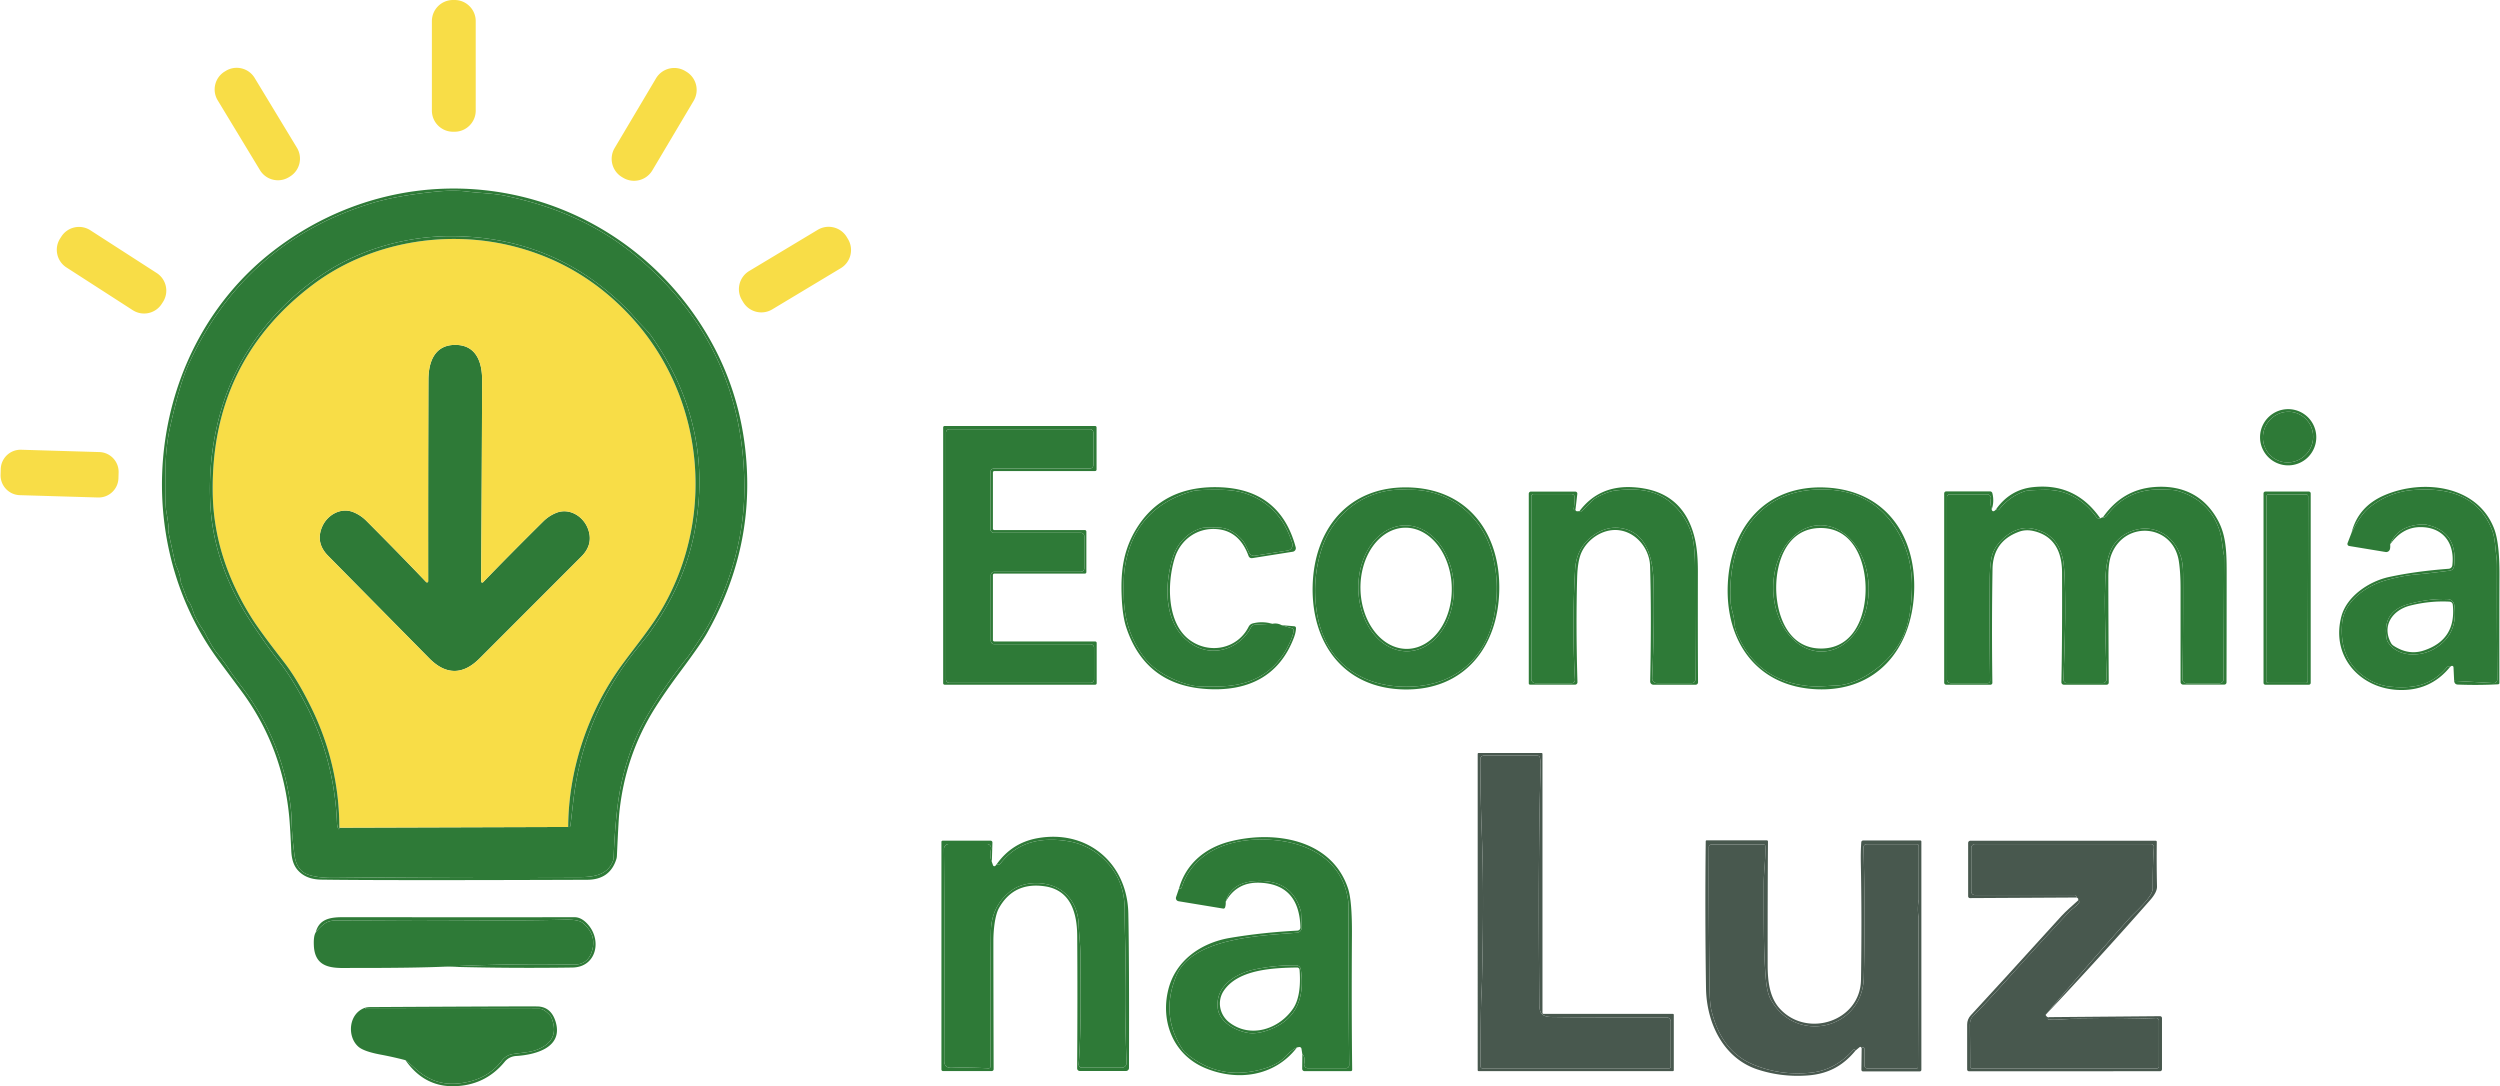 <svg xmlns="http://www.w3.org/2000/svg" width="3427" height="1489" fill="none"><path fill="#2E7A37" d="M279.319 864.907q-11.259-16.188-14.149-25.579-3.824-12.448-6.968-14.658a1.74 1.74 0 0 1-.637-.85l-9.39-24.771a3.8 3.8 0 0 1-.298-1.232q-1.02-10.878-6.543-22.434a13 13 0 0 1-1.062-2.975l-9.263-42.489a3.06 3.06 0 0 1 .043-1.657q1.062-3.654-3.314-28.935-1.572-9.093-.85-57.105.51-30.89 6.288-56.808 13.47-60.292 25.494-86.338 76.905-167.151 249.877-220.22 35.48-10.877 89.992-16.231 23.454-2.294 41.002-.127c19.545 2.464 36.625 2.379 54.173 6.118 71.934 15.254 133.416 42.659 188.269 91.012q136.646 120.329 138.387 305.241c.59 60.164-14.02 120.725-43.849 181.683q-5.991 12.321-15.848 27.405-14.83 22.774-17.633 26.301-32.165 40.024-55.916 80.984-32.461 55.96-40.832 125.978c-2.549 21.3-4.263 44.19-5.141 68.66a12.9 12.9 0 0 1-.765 3.87c-7.818 21.12-28.807 22.73-49.967 22.65q-166.6-.69-332.858 1.02c-14.503.14-26.315-1.38-35.436-4.55q-15.679-5.445-18.483-27.15c-2.294-17.87-3.569-33-3.824-45.38q-.297-16.275-3.527-35.22c-9.574-56.31-31.725-106.876-66.452-151.688q-10.496-13.596-16.104-22.264-5.948-9.262-16.995-22.816-5.779-7.096-15.849-26.811a17.5 17.5 0 0 0-1.572-2.634m185.89 269.673 313.653-.97c1.87.48 2.904-.19 3.102-2a9916 9916 0 0 0 3.994-34.08c9.064-78.06 37.957-147.305 86.677-207.725q15.424-19.163 15.467-19.247 49.967-68.195 63.945-141.404 27.66-144.675-58.719-267.808c-6.204-8.837-15.254-16.485-22.732-25.451q-7.18-8.582-17.973-18.907-97.342-93.009-234.412-93.221c-59.654-.085-119.776 16.868-168.256 47.29-67.43 42.277-121.009 107.922-145.057 185.295q-20.14 64.796-16.614 134.477 4.249 83.958 56.936 163.498 21.711 32.758 37.347 52.389 16.019 20.14 34.289 54.428c27.618 51.776 42.631 107.286 45.038 166.516q.128 3.06.85 5.82c1.048 3.8 1.87 4.16 2.465 1.1"></path><path fill="#2E7A37" d="M624.245 472.776c28.34.127 36.711 23.284 36.626 48.14q-.34 128.995-1.36 276.051c-.012.319.075.632.249.898.174.267.428.473.727.593s.63.147.949.078c.319-.07.61-.231.837-.465q35.946-37.305 82.471-83.363 7.776-7.69 17.845-11.727c17.633-7.011 36.116 4.334 42.787 20.395q9.135 21.966-8.413 39.557-20.608 20.65-139.576 139.661-17.209 17.208-34.544 17.123-17.378-.043-34.459-17.335Q470.18 782.606 449.7 761.828q-17.463-17.675-8.158-39.6c6.756-16.018 25.324-27.235 42.914-20.139q10.027 4.121 17.761 11.854 46.227 46.356 81.919 83.873a1.65 1.65 0 0 0 1.801.444c.307-.116.567-.323.747-.593.179-.269.269-.588.256-.913q-.128-147.054.34-276.051c.085-24.898 8.583-48.012 36.965-47.927M3165.8 616.746c9.89-16.532 4.77-37.797-11.44-47.498s-37.37-4.164-47.26 12.368c-9.89 16.531-4.77 37.796 11.43 47.497 16.21 9.701 37.37 4.164 47.27-12.367M1362.53 730.386h119.02a4.845 4.845 0 0 1 4.84 4.844v43.721c0 1.285-.51 2.517-1.42 3.425a4.84 4.84 0 0 1-3.42 1.419H1363c-1.28 0-2.52.51-3.42 1.419a4.84 4.84 0 0 0-1.42 3.425v89.609c0 1.285.51 2.517 1.42 3.425.9.909 2.14 1.419 3.42 1.419h131.89c1.28 0 2.51.51 3.42 1.419.91.908 1.42 2.14 1.42 3.425v43.296a4.845 4.845 0 0 1-4.84 4.844h-193.33c-.63 0-1.26-.126-1.85-.369s-1.12-.6-1.57-1.05-.81-.984-1.05-1.571a4.7 4.7 0 0 1-.37-1.854V593.147c0-.636.12-1.266.37-1.854.24-.587.6-1.121 1.05-1.571s.98-.807 1.57-1.05a4.9 4.9 0 0 1 1.85-.369h192.43a4.85 4.85 0 0 1 4.85 4.844v44.231a4.85 4.85 0 0 1-4.85 4.844h-131.46c-1.28 0-2.51.51-3.42 1.419a4.84 4.84 0 0 0-1.42 3.425v78.477a4.844 4.844 0 0 0 4.84 4.843M2730.21 698.52q.255.721.6 1.317c.21.4.56.709.98.866.42.156.89.151 1.31-.016 1.3-.51 2.41-1.459 3.31-2.847.37.85 1.04 1.303 2 1.359q1.275.085 2.13-.977c9.77-12.123 21.59-20.437 35.47-24.941 2.92-.963 11.72-1.572 26.39-1.827 29.79-.51 53.15 12.619 71.04 37.051 1.64 2.237 3.53 2.931 5.65 2.082q1.41-1.063 3.66-1.53 2.88 1.02 6.12-3.229c17.93-23.822 42.37-35.422 73.33-34.799 11.53.227 18.63.708 21.29 1.445q45.42 12.322 59.31 55.618c3.19 9.9 3.53 22.179 5.74 32.802.17.847.25 1.715.25 2.591l-.76 167.662a5.54 5.54 0 0 1-1.63 3.878 5.54 5.54 0 0 1-3.89 1.603h-44.96c-.79 0-1.57-.158-2.3-.465a6 6 0 0 1-1.94-1.324 5.8 5.8 0 0 1-1.26-1.975 5.7 5.7 0 0 1-.4-2.312q1.185-47.8.93-143.103c-.03-10.65-1.2-19.276-3.53-25.876-11.13-31.739-43.08-46.185-73.03-30.847-30.89 15.806-29.75 50.647-30.6 85.531q-.51 20.012 2.34 114.55a5.5 5.5 0 0 1-.36 2.117c-.26.675-.66 1.29-1.16 1.809s-1.1.932-1.77 1.214a5.4 5.4 0 0 1-2.11.426h-49.03c-.63 0-1.25-.126-1.83-.371a4.731 4.731 0 0 1-2.54-2.632 4.8 4.8 0 0 1-.3-1.841c1.41-41.469 2.18-69.611 2.29-84.425.26-42.829-.79-69.711-3.14-80.644-5.13-24.134-19.77-38.198-43.93-42.192-21.08-3.484-43.77 14.659-51.46 32.419q-4.71 10.792-4.89 38.495c-.31 50.109-.15 96.025.47 137.749.01.473-.08.941-.26 1.379s-.44.837-.78 1.172c-.34.336-.74.603-1.18.785s-.91.276-1.39.276h-50.09a5.4 5.4 0 0 1-3.82-1.568 5.34 5.34 0 0 1-1.58-3.786V681.312c0-.981.39-1.921 1.09-2.614a3.8 3.8 0 0 1 2.65-1.083h51.33c.74-.002 1.47.156 2.14.463.68.308 1.28.758 1.76 1.319.49.56.84 1.219 1.05 1.931s.25 1.46.14 2.193c-.73 4.815-.35 9.815 1.15 14.999M1744.34 855.092c4.31-.906 8.47-.283 12.49 1.87l13.94 4.206a3.66 3.66 0 0 1 2.55 4.164c-1.11 5.665-3.54 12.265-7.31 19.8-19.25 38.282-51.58 54.428-92.8 55.788q-27.96.934-37.77-1.02c-22.26-4.504-50.94-18.143-65.99-37.475-18.63-23.879-28.28-51.879-28.93-84.001-.37-17.959-.01-30.649 1.06-38.07q11.94-84.213 93.18-107.115c4.87-1.388 16.87-2.011 35.99-1.869 14.08.085 25.9 1.657 35.48 4.716 32.46 10.396 54.18 33.255 65.18 68.577.33 1.072.43 2.202.28 3.313a7.8 7.8 0 0 1-1.1 3.131 7.8 7.8 0 0 1-2.31 2.382 7.75 7.75 0 0 1-3.08 1.202l-45.08 7.095a7.4 7.4 0 0 1-4.51-.739 7.5 7.5 0 0 1-3.22-3.255c-4-8.03-5.91-14.361-12.2-20.394-15.97-15.296-25.79-15.041-49.16-14.107a16 16 0 0 0-3.99.68c-17.17 4.971-32.38 19.63-38.33 37.305-14.19 41.852-13.97 100.699 29.83 124.366 28.04 15.168 61.95 1.742 76.23-25.494a7.35 7.35 0 0 1 2.56-2.797 7.33 7.33 0 0 1 3.6-1.154zM1930.1 671.327q1.155.042 1.74.042c54.52-.85 99.81 35.436 113.66 87.442 7.28 27.363 8.27 55.25 2.98 83.661-11.86 63.819-58.51 100.147-123.86 98.83s-110.47-39.515-119.78-103.758c-4.13-28.61-2.01-56.44 6.38-83.491 15.93-51.37 62.67-85.828 117.1-82.769.39.029.99.043 1.78.043m-4.89 48.892c-17.36.454-33.77 9.979-45.62 26.478s-18.17 38.622-17.58 61.501c.6 22.879 8.07 44.641 20.77 60.497s29.59 24.509 46.95 24.055 33.77-9.98 45.62-26.479 18.17-38.622 17.57-61.501-8.07-44.64-20.77-60.497-29.58-24.509-46.94-24.054M2159.71 698.138c-.14 1.274.26 2.11 1.19 2.506.79.312 2.23.298 4.29-.042-.85-.312-1.04-.142-.59.51a1.729 1.729 0 0 0 1.94.652c.24-.073.46-.194.65-.355q7.395-6.203 15.81-15.338c4.63-5.056 22.13-12.534 30.89-13.597 27.57-3.314 53.66-1.997 75.29 15.466q20.085 16.316 28.68 40.96c3.79 10.962 5.68 27.589 5.65 49.882-.06 57.388.1 108.318.46 152.79a4.78 4.78 0 0 1-1.39 3.423c-.44.45-.97.807-1.56 1.051-.58.244-1.21.37-1.85.37h-47.8a6.56 6.56 0 0 1-4.73-2.009 6.477 6.477 0 0 1-1.81-4.789c2.04-45.917 2.66-89.482 1.87-130.697-.64-31.484-8.41-66.495-40.71-74.185-14.58-3.456-28.62-.326-42.1 9.39-15.38 11.132-23.64 26.782-24.77 46.95-2.89 51.044-2.95 101.308-.17 150.794.03.601-.06 1.203-.27 1.768-.2.566-.53 1.084-.95 1.521-.41.438-.92.787-1.48 1.025a4.45 4.45 0 0 1-1.76.359h-49.55a5.865 5.865 0 0 1-5.86-5.863V680.335c0-.812.33-1.59.91-2.163a3.12 3.12 0 0 1 2.19-.897h52.14c1.11 0 2.18.436 2.97 1.215a4.2 4.2 0 0 1 1.27 2.949c.06 4.306-.36 9.532-1.27 15.679-.06.481.09 1.062.43 1.742.05.11.14.204.24.272s.22.109.35.117a.72.72 0 0 0 .64-.304c.17-.255.42-.524.76-.807M2603 731.449c12.94 23.227 18.88 49.259 17.8 78.095-1.36 35.86-6.71 64.71-31.27 91.394-17.59 19.12-45.76 37.56-71.81 38.749-14.48.638-24.72 1.785-34.67 1.063-47.41-3.541-80.78-26.216-100.1-68.025-3.43-7.393-5.28-14.121-5.57-20.182-.42-9.815-4.42-16.954-5.01-27.533-2.64-44.444 7.52-91.734 39.09-122.284q30.675-29.615 78.6-31.611c51.67-2.153 89.32 17.958 112.94 60.334m-108.33-11.459c-8.59.15-17.06 2.538-24.92 7.028-7.86 4.489-14.96 10.992-20.9 19.138-5.93 8.146-10.59 17.774-13.69 28.336s-4.6 21.85-4.4 33.22 2.09 22.598 5.56 33.045 8.45 19.907 14.67 27.841c6.21 7.934 13.54 14.185 21.55 18.398 8.02 4.212 16.56 6.303 25.15 6.153s17.06-2.538 24.92-7.028c7.87-4.489 14.97-10.992 20.9-19.138 5.94-8.146 10.59-17.774 13.69-28.336 3.11-10.562 4.6-21.85 4.41-33.22-.2-11.369-2.09-22.598-5.56-33.045s-8.46-19.908-14.68-27.841c-6.21-7.934-13.53-14.185-21.55-18.398-8.01-4.212-16.56-6.303-25.15-6.153M3364.15 933.314l-.9-18.611a1.93 1.93 0 0 0-.32-1.014 2.03 2.03 0 0 0-.81-.707c-.33-.16-.7-.23-1.06-.204-.37.026-.73.148-1.03.353l-1.41.978c-.25-1.247-1.36-1.332-3.31-.255a5.2 5.2 0 0 0-1.49 1.232c-20.27 24.388-45.33 29.02-75.63 26.343-11.84-1.048-22.86-4.73-33.05-11.047-25.87-16.033-37.39-41.314-34.59-75.843 2.42-30.295 32.89-51.582 60.21-59.145 15.29-4.249 29.3-6.911 42.02-7.988q15.93-1.36 45.33-5.141a6.85 6.85 0 0 0 4-1.976 6.84 6.84 0 0 0 1.95-4.015c3.83-31.612-8.82-50.618-37.94-57.02a19 19 0 0 0-4.72-.425c-22.91.652-37.9 9.801-44.95 27.448.25 2.719.13 4.943-.38 6.671a5.23 5.23 0 0 1-2.22 2.974 5.3 5.3 0 0 1-3.65.765l-49.92-8.243a2.892 2.892 0 0 1-2.05-1.406 3.1 3.1 0 0 1-.38-1.226c-.03-.433.03-.869.18-1.277l5.48-14.234c8.16-16.797 16.39-28.439 24.68-34.926 17.82-13.936 37.59-21.811 59.32-23.624 46.57-3.824 89.48 6.884 108.22 53.876 4.54 11.302 4.54 24.092 6.33 37.391q.765 5.48.72 15.253c-.11 55.406.04 106.478.47 153.216a4.8 4.8 0 0 1-.38 1.938 4.9 4.9 0 0 1-1.12 1.624c-.47.459-1.04.813-1.66 1.041a4.8 4.8 0 0 1-1.94.283zm.17-104.014a9.44 9.44 0 0 0-3-5.614 9.4 9.4 0 0 0-5.88-2.416q-25.365-1.02-53.88 6.883c-24.61 6.827-34.53 22.916-29.74 48.268a9.9 9.9 0 0 0 1.23 3.229c12.87 21.075 43.34 21.287 62.8 10.325q34.41-19.418 28.47-60.675M3161.36 677.788l-51.75-.09a2.63 2.63 0 0 0-2.64 2.63l-.44 253.149a2.633 2.633 0 0 0 2.63 2.639l51.75.09a2.637 2.637 0 0 0 2.64-2.63l.44-253.149a2.633 2.633 0 0 0-2.63-2.639M1359.6 1181.41l1.62 4.67c.11.34.32.64.59.87s.6.38.95.44.71.03 1.05-.1c.33-.12.62-.34.85-.61l1.7-2.13q1.44 1.11 2.97.72c.74-.17 1.52-.76 2.34-1.78 22.94-29.7 56.21-36.16 91.99-30.42 16.26 2.6 30.66 8.96 43.21 19.07 23.37 18.9 34.98 44.07 34.84 75.51-.13 33.61 1.53 52.56 1.02 81.92-.71 42.94-.17 85.29 1.61 127.04.04.9-.1 1.8-.42 2.64-.31.85-.8 1.62-1.42 2.27s-1.37 1.17-2.2 1.52c-.83.36-1.73.54-2.63.54h-54.64a4.33 4.33 0 0 1-3.17-1.38c-.41-.43-.72-.94-.92-1.5a4.4 4.4 0 0 1-.24-1.75c3.61-48.82 2.51-98.79 2.34-150.29-.05-14.61-2-28.98-2.43-42.02-.68-20.99-10.87-39.51-28.72-49.2-17.12-9.26-44.44-9.69-61.57 2.12-19.68 13.66-29.7 33.02-30.04 58.08-.62 44.87-.73 106.17-.34 183.9.01.39-.06.78-.21 1.14-.16.36-.38.69-.66.96-.29.27-.62.48-.99.62-.37.13-.76.19-1.15.17-19.8-1.02-36.66-1.25-50.56-.68-6.72.25-10.06-3.02-10.03-9.82.4-129.48.27-226.14-.38-289.99-.01-.91.16-1.82.5-2.67.35-.85.86-1.63 1.51-2.28s1.42-1.17 2.27-1.52 1.76-.54 2.68-.54h51.93c.86 0 1.71.2 2.49.57s1.47.91 2.01 1.58.93 1.45 1.13 2.28c.19.84.2 1.7.02 2.54-1.48 6.66-1.11 12.49 1.1 17.51M1785.26 1445.26l-1.19-7.64c-.06-.38-.2-.74-.4-1.06a2.7 2.7 0 0 0-.79-.82 2.866 2.866 0 0 0-2.17-.46l-2.8.55q-7.095 3.06-17.55 14.07-9.735 10.23-31.74 16.14c-38.81 10.37-73.42 2.68-103.84-23.07-1.08-.93-2.03-2-2.85-3.19-21.33-31.47-24.52-65.47-9.56-102.01 21.37-52.39 116.63-55.15 165.49-59.19a7.23 7.23 0 0 0 4.82-2.44 7.16 7.16 0 0 0 1.77-5.08l-.98-20.57c0-.28-.04-.55-.13-.8q-11.85-44.49-61.77-41.94c-22.38 1.16-36.18 10.65-41.39 28.47.23 2.49-.04 5.03-.81 7.6-.16.56-.52 1.03-1.01 1.33-.48.31-1.06.43-1.62.33l-61.18-10.07a4.33 4.33 0 0 1-3.03-2.06c-.32-.54-.52-1.14-.59-1.77-.06-.63.01-1.27.22-1.86l4.08-12.03c1.84.82 3.01.47 3.52-1.06 17.68-54.3 75-69.68 126.32-65.09 50.73 4.5 94.92 29.19 102.06 83.87.26 1.9.4 16.78.43 44.66.11 85.99.42 145.95.93 179.85.01.57-.09 1.14-.3 1.67-.22.53-.54 1.01-.94 1.42s-.88.73-1.42.95c-.53.23-1.1.34-1.67.34h-52.31c-.76 0-1.51-.17-2.21-.49-.69-.33-1.29-.8-1.78-1.39-.48-.59-.83-1.28-1.01-2.02a4.9 4.9 0 0 1-.05-2.26c1.21-6.06.36-10.36-2.55-12.88m-8.59-121.98c-18.55-.23-36.85 1.5-54.89 5.18-26.98 5.48-55.75 22.56-52.6 52.99 1.99 19.29 23.45 31.01 40.62 34.28 7.84 1.48 16.85.47 27.02-3.01q55.785-19.125 46.35-83.79a6.64 6.64 0 0 0-2.2-4.03 6.65 6.65 0 0 0-4.3-1.62M610.946 1325.06c-30.366 1.31-71.962 1.9-124.79 1.79-24.431-.09-54.259 4.2-55.916-30.51-.425-8.81.425-14.87 2.55-18.19 4.107-5.24 8.313-9.34 12.619-12.32 4.05-2.77 9.574-4.16 16.571-4.16q39.302 0 81.281-.3c78.987-.51 165.622 1.32 230.588-.72 8.894-.28 15.933.51 21.117 2.38 1.462.53 2.826 1.31 4.036 2.29 13.653 11.45 17.491 25.13 11.515 41.05-4.079 10.87-12.35 16.19-24.814 15.93a2486 2486 0 0 0-174.757 2.76M500.899 1381.28c-.227 1.13-.156 1.7.213 1.7q160.438.12 238.405-.09 6.034-.045 14.192 8.67a11.7 11.7 0 0 1 2.294 3.69q11.09 28.095-13.851 41.01c-12.45 6.45-22.01 6.03-38.963 8.58a23.11 23.11 0 0 0-15.126 9.01c-13.625 18.13-33.425 28.56-59.399 31.31-23.369 2.47-42.532-5.01-59.613-20.56a249 249 0 0 0-13.256-11.31 479 479 0 0 0-34.119-7.64q-22.986-4.335-30.379-10.8c-15.934-13.85-13.639-46.05 9.602-53.57"></path><path fill="#F8DD47" d="M623.139 0h-2.124c-16.004 0-28.977 12.974-28.977 28.978V151.6c0 16.004 12.973 28.977 28.977 28.977h2.124c16.004 0 28.978-12.973 28.978-28.977V28.978C652.117 12.973 639.143 0 623.139 0M309.578 97.132l-1.454.88c-13.589 8.23-17.933 25.917-9.704 39.506l57.976 95.729c8.23 13.588 25.917 17.933 39.506 9.703l1.453-.88c13.589-8.23 17.934-25.917 9.704-39.506l-57.976-95.729c-8.229-13.589-25.917-17.933-39.505-9.703M940.704 98.188l-1.534-.912c-13.842-8.218-31.725-3.66-39.944 10.182l-56.66 95.427c-8.219 13.842-3.66 31.725 10.181 39.944l1.535.911c13.841 8.219 31.725 3.66 39.943-10.181l56.661-95.428c8.218-13.842 3.66-31.725-10.182-39.943M214.79 374.255l-90.93-58.601c-13.334-8.593-31.11-4.749-39.703 8.584l-1.703 2.643c-8.593 13.334-4.75 31.11 8.584 39.703l90.93 58.6c13.334 8.593 31.109 4.75 39.703-8.584l1.703-2.643c8.593-13.334 4.75-31.109-8.584-39.702M1120.9 315.066l-93.89 56.416c-13.76 8.267-18.21 26.121-9.94 39.88l1.66 2.768c8.26 13.758 26.12 18.209 39.88 9.943l93.89-56.416c13.76-8.267 18.21-26.121 9.94-39.88l-1.66-2.767c-8.27-13.759-26.12-18.21-39.88-9.944M778.862 1133.61l-313.654.97c-.142-57.27-12.69-111.56-37.645-162.857q-19.375-39.897-38.538-64.541-32.717-42.063-44.018-60.122-52.262-83.193-53.409-172.165-2.337-178.453 135.965-283.657c77.84-59.272 184.445-78.009 280.087-52.601q88.632 23.496 153.215 91.181c103.164 108.05 121.604 273.672 47.758 402.839-15.338 26.81-36.201 51.624-55.661 78.222-46.228 63.138-73.718 142.851-74.1 222.731m-156.02-213.894q17.336.085 34.544-17.123 118.968-119.011 139.576-139.661 17.548-17.59 8.413-39.557c-6.671-16.061-25.154-27.405-42.787-20.395q-10.07 4.037-17.845 11.727-46.525 46.058-82.471 83.364a1.66 1.66 0 0 1-.837.464c-.319.069-.65.042-.949-.078a1.538 1.538 0 0 1-.976-1.491q1.02-147.054 1.36-276.051c.085-24.856-8.286-48.013-36.626-48.14-28.382-.085-36.88 23.029-36.965 47.927q-.468 128.997-.34 276.051c.013.325-.076.644-.256.914-.179.269-.44.476-.747.592a1.64 1.64 0 0 1-.967.057 1.66 1.66 0 0 1-.834-.5q-35.69-37.518-81.919-83.874-7.733-7.732-17.76-11.854c-17.591-7.096-36.159 4.121-42.914 20.14q-9.305 21.924 8.158 39.599 20.48 20.778 138.684 140.554 17.08 17.293 34.458 17.335M136.224 619.692 29.029 616.51c-15.012-.445-27.542 11.363-27.988 26.375l-.234 7.899c-.446 15.012 11.362 27.542 26.374 27.988l107.195 3.181c15.012.446 27.542-11.362 27.988-26.374l.234-7.9c.446-15.011-11.363-27.542-26.374-27.987"></path><path fill="#48584E" d="M2107.28 1035.8c.88 0 1.72.3 2.4.85.67.55 1.13 1.31 1.3 2.16.76 3.91 1.07 8.01.93 12.28-2.52 80.99-3.11 189.67-1.78 326.06.12 12.24 4.12 16.74 16.87 17 27.58.45 80.1.62 157.54.51 1.53 0 2.98.61 4.06 1.69a5.8 5.8 0 0 1 1.68 4.09v61.78c0 .6-.24 1.19-.67 1.62s-1.02.67-1.62.67h-255.83c-.68 0-1.32-.26-1.8-.73a2.5 2.5 0 0 1-.75-1.78q0-73.755 1.02-95.55c.51-10.94.81-18.02.89-21.25 1.93-80.61 1.89-147.08-.13-199.4-1.41-36.62-2.13-71.68-2.16-105.16-.01-.63.11-1.26.35-1.85.25-.59.6-1.12 1.05-1.57a4.8 4.8 0 0 1 1.58-1.05 4.75 4.75 0 0 1 1.86-.37zM2551.97 1436.77c-.91-1.68-1.83-2.13-2.76-1.36-2.18 1.72-4.21 3.45-6.08 5.18.17-.65-.04-1.2-.64-1.66a1.46 1.46 0 0 0-1.03-.28c-.37.04-.72.22-.96.5-16.37 18.52-35.85 28.96-58.42 31.31-27.42 2.86-53.53-.81-78.31-11.01-33.06-13.59-49.12-40.57-57.57-73.54-1.68-6.52-2.61-17.42-2.81-32.72q-1.395-115.485-.93-192.09c0-.89.36-1.75.99-2.38.64-.63 1.5-.98 2.41-.98h72.01a2 2 0 0 1 1.36.53c.36.34.58.8.6 1.3.72 18.48-2.08 34.12-2.08 52.05 0 60.8-.17 95.3 2.84 130.27 1.05 12.29 3.22 21.5 6.5 27.62 33.74 62.62 126.11 42.48 127.85-29.7 1.39-58.7 1.25-118.12-.42-178.29-.02-.55.08-1.1.28-1.61.2-.52.5-.99.88-1.39.39-.39.85-.71 1.35-.92a4.1 4.1 0 0 1 1.61-.33h69.3c.61 0 1.19.24 1.62.68.43.43.67 1.01.67 1.62v73.38c0 .11-.01.24-.04.38-1.41 7.84-1.51 15.82-.3 23.92.03.17.05.34.05.51l-.77 205.14c0 .44-.17.86-.47 1.17s-.71.48-1.14.48h-67.81c-1.05 0-2.06-.42-2.8-1.17a4.01 4.01 0 0 1-1.16-2.82v-22.9c0-.42-.14-.82-.41-1.14-.26-.32-.63-.53-1.03-.6-.96-.17-1.76.11-2.38.85M2804.06 1391.26c1.44 2.46 2.79 3.48 4.03 3.06-1.13 2.07-1.14 3.13-.04 3.19 14.02.97 28.98-1.24 41.22-1.02 40.76.73 76.19.42 106.3-.94.51-.02 1.01.06 1.49.24.47.17.9.44 1.27.79.36.35.65.77.85 1.24.2.46.3.96.3 1.47v62.67c0 .69-.27 1.35-.76 1.83-.48.49-1.14.76-1.83.76h-254.25c-.51 0-1-.2-1.36-.57-.35-.37-.56-.86-.56-1.38 0-13.77-.12-33.07-.38-57.91-.05-5.36 1.91-9.93 5.91-13.73 8.67-8.18 25.25-25.97 49.75-53.36 20.85-23.37 47.31-52.25 79.37-86.64 4.8-5.18 10.75-8.45 14.7-13.77.11-.15.19-.33.23-.51.04-.19.05-.38.02-.57-.03-.18-.1-.36-.2-.52-.1-.15-.23-.29-.39-.39q-.63-.51-1.53-.51c1.36-1.96.82-3.42-1.61-4.38l-.55-1.87c-.12-.44-.38-.83-.74-1.1-.35-.28-.78-.43-1.22-.43H2707.1c-1.3 0-2.54-.51-3.46-1.42a4.83 4.83 0 0 1-1.43-3.42v-59.74c0-1.4.56-2.74 1.56-3.73.99-.98 2.34-1.54 3.75-1.54h241c.56 0 1.11.11 1.62.34.51.22.97.55 1.34.96.38.41.67.89.86 1.42.18.53.26 1.1.22 1.66-1.02 12.74-1.56 31.51-1.62 56.29 0 12.41-24.22 32.34-32.8 41.98-38.49 43.2-76.52 87.05-114.08 131.55"></path><path fill="#2E7A37" d="M406.786 1191.09c-4.532-5.83-7.039-14.15-7.52-24.94q-1.402-30.54-2.635-44.61-8.327-93.69-61.906-169.022-3.016-4.206-34.204-46.143c-127.764-171.74-97.299-430.796 74.951-563.064 91.819-70.532 206.751-99.382 320.664-77.882 102.441 19.375 192.858 78.094 253.49 163.03q72.018 100.911 74.614 227.231 2.296 111.534-55.834 213.507-7.605 13.384-35.138 50.435-21.117 28.34-35.096 50.476-41.427 65.523-49.288 144.842c-.708 6.89-1.784 26.32-3.229 58.3a16.5 16.5 0 0 1-.807 4.54c-5.92 18.76-19.276 28.16-40.067 28.22-188.935.71-310.481.63-364.641-.22q-22.264-.375-33.354-14.7M280.892 867.54q10.07 19.715 15.848 26.811 11.048 13.554 16.995 22.816 5.61 8.668 16.104 22.264c34.728 44.812 56.878 95.379 66.453 151.689q3.228 18.945 3.526 35.22c.255 12.38 1.53 27.5 3.824 45.38q2.805 21.705 18.483 27.15c9.121 3.17 20.933 4.69 35.436 4.55q166.259-1.71 332.858-1.02c21.16.08 42.15-1.53 49.968-22.65.45-1.24.708-2.54.764-3.87.878-24.47 2.592-47.36 5.142-68.66 5.58-46.68 19.19-88.67 40.831-125.979q23.752-40.96 55.916-80.984 2.804-3.527 17.633-26.301 9.857-15.084 15.848-27.405c29.829-60.958 44.439-121.519 43.849-181.683q-1.74-184.912-138.387-305.241c-54.853-48.353-116.335-75.758-188.268-91.012-17.548-3.739-34.629-3.654-54.174-6.118q-17.548-2.167-41.002.127-54.513 5.354-89.991 16.231-172.974 53.069-249.878 220.22-12.024 26.046-25.494 86.338-5.778 25.918-6.288 56.808-.722 48.012.85 57.105 4.376 25.281 3.314 28.935a3.06 3.06 0 0 0-.043 1.657l9.263 42.489a13 13 0 0 0 1.062 2.974q5.524 11.557 6.544 22.435c.028.422.128.838.297 1.232l9.39 24.771c.11.332.333.629.637.85q3.145 2.21 6.969 14.658 2.889 9.39 14.148 25.579c.594.82 1.12 1.701 1.573 2.634"></path><path fill="#2E7A37" d="M778.863 1133.61c.382-79.88 27.872-159.593 74.1-222.731 19.46-26.598 40.322-51.412 55.661-78.222 73.846-129.167 55.406-294.789-47.758-402.839q-64.583-67.685-153.215-91.181c-95.643-25.408-202.248-6.671-280.087 52.601Q289.262 496.442 291.599 674.895q1.147 88.972 53.409 172.165 11.301 18.059 44.018 60.122 19.162 24.644 38.538 64.541c24.955 51.297 37.503 105.587 37.645 162.857-.595 3.06-1.416 2.69-2.464-1.1a27.4 27.4 0 0 1-.85-5.82c-2.408-59.23-17.421-114.74-45.039-166.517q-18.27-34.289-34.288-54.428-15.636-19.63-37.348-52.389-52.687-79.54-56.935-163.498-3.527-69.681 16.613-134.477c24.049-77.373 77.627-143.018 145.057-185.295 48.48-30.422 108.602-47.375 168.257-47.29q137.069.212 234.412 93.221 10.791 10.324 17.972 18.907c7.478 8.965 16.529 16.614 22.732 25.451q86.38 123.133 58.72 267.808-13.98 73.21-63.946 141.404-.043.084-15.466 19.247c-48.721 60.42-77.613 129.666-86.678 207.726a9674 9674 0 0 1-3.994 34.08c-.198 1.81-1.232 2.48-3.101 2M3175.16 599.392c0 5.061-1 10.072-2.94 14.748a38.4 38.4 0 0 1-8.35 12.502 38.6 38.6 0 0 1-12.5 8.354 38.545 38.545 0 0 1-53.29-35.604 38.545 38.545 0 0 1 53.29-35.604 38.6 38.6 0 0 1 12.5 8.354 38.4 38.4 0 0 1 8.35 12.502 38.5 38.5 0 0 1 2.94 14.748m-20.8-30.145a33.6 33.6 0 0 0-12.59-4.443 34.2 34.2 0 0 0-13.41.79 34.9 34.9 0 0 0-12.17 5.903 35.4 35.4 0 0 0-9.09 10.118c-4.75 7.938-6.22 17.402-4.07 26.309 2.14 8.908 7.72 16.529 15.51 21.188a33.6 33.6 0 0 0 12.59 4.443c4.46.627 9.02.359 13.4-.79a35 35 0 0 0 12.18-5.903 35.4 35.4 0 0 0 9.09-10.118c4.75-7.938 6.21-17.402 4.07-26.309-2.15-8.908-7.72-16.529-15.51-21.188M1501.13 645.705h-138c-.54 0-1.06.215-1.44.597-.39.383-.6.901-.6 1.442v76.863c0 .541.21 1.06.6 1.442.38.383.9.597 1.44.597h124.02c.55 0 1.06.215 1.45.598.38.382.59.901.59 1.442v55.575c0 .541-.21 1.06-.59 1.442-.39.383-.9.598-1.45.598h-124.02c-.54 0-1.06.215-1.44.597-.39.383-.6.901-.6 1.442v88.972c0 .541.21 1.06.6 1.442.38.383.9.598 1.44.598h138.17c.54 0 1.06.215 1.45.597.38.383.59.901.59 1.442v55.193c0 .541-.21 1.06-.59 1.443-.39.382-.91.597-1.45.597h-206.37c-.54 0-1.06-.215-1.44-.597-.38-.383-.6-.902-.6-1.443V585.965a2.09 2.09 0 0 1 .6-1.442c.19-.189.42-.339.66-.442.25-.102.52-.155.78-.155h206.2a2.068 2.068 0 0 1 1.45.597c.18.19.33.414.44.662.1.247.15.512.15.78v57.7c0 .541-.21 1.06-.59 1.442-.39.383-.91.598-1.45.598m-138.6 84.68a4.844 4.844 0 0 1-4.84-4.843v-78.478a4.844 4.844 0 0 1 4.84-4.843h131.46a4.85 4.85 0 0 0 4.85-4.844v-44.231a4.85 4.85 0 0 0-4.85-4.844h-192.43a4.847 4.847 0 0 0-4.84 4.844v338.085c0 .636.12 1.266.37 1.853.24.588.6 1.122 1.05 1.572s.98.806 1.57 1.05c.59.243 1.22.369 1.85.369h193.33a4.845 4.845 0 0 0 4.84-4.844v-43.296a4.84 4.84 0 0 0-4.84-4.844H1363c-1.28 0-2.52-.511-3.42-1.419a4.84 4.84 0 0 1-1.42-3.425v-89.609c0-1.285.51-2.517 1.42-3.425a4.82 4.82 0 0 1 3.42-1.419h118.55c1.28 0 2.51-.51 3.42-1.419a4.84 4.84 0 0 0 1.42-3.425v-43.721a4.845 4.845 0 0 0-4.84-4.844zM1744.34 855.091l-23.41 1.105a7.33 7.33 0 0 0-3.6 1.154 7.35 7.35 0 0 0-2.56 2.797c-14.28 27.236-48.18 40.662-76.23 25.494-43.8-23.667-44.02-82.514-29.82-124.366 5.94-17.675 21.15-32.334 38.32-37.305a16 16 0 0 1 3.99-.68c23.37-.934 33.19-1.189 49.16 14.107 6.29 6.033 8.2 12.364 12.2 20.394a7.5 7.5 0 0 0 3.22 3.255 7.4 7.4 0 0 0 4.51.739l45.08-7.095a7.7 7.7 0 0 0 3.08-1.202 7.8 7.8 0 0 0 2.31-2.382 7.8 7.8 0 0 0 1.1-3.131 7.74 7.74 0 0 0-.28-3.313c-11-35.322-32.72-58.181-65.18-68.577-9.58-3.059-21.4-4.631-35.48-4.716-19.12-.142-31.12.481-35.99 1.869q-81.24 22.902-93.18 107.115c-1.07 7.421-1.43 20.111-1.06 38.07.65 32.122 10.3 60.122 28.94 84.001 15.04 19.332 43.72 32.971 65.98 37.475q9.81 1.955 37.77 1.02c41.22-1.36 73.55-17.506 92.8-55.788 3.77-7.535 6.2-14.135 7.31-19.8a3.66 3.66 0 0 0-2.55-4.164l-13.94-4.206 17.46 1.529c.63.054 1.21.343 1.63.809.41.465.64 1.072.63 1.698-.12 4.051-1.12 8.54-3.02 13.469-20.22 52.644-62.76 72.826-116.67 70.192-57.48-2.748-95.11-30.861-112.9-84.341-3.57-10.65-5.71-25.266-6.41-43.848-1.41-34.799 2.84-63.479 20.35-91.904 24.25-39.288 61.96-58.182 113.15-56.68 55.8 1.671 90.84 29.119 105.11 82.343.18.66.21 1.348.1 2.022a4.8 4.8 0 0 1-.74 1.89c-.38.572-.87 1.06-1.44 1.433-.58.373-1.23.622-1.91.731l-55.66 8.795a4.62 4.62 0 0 1-3.02-.586 4.55 4.55 0 0 1-1.95-2.345c-8.33-23.001-22.86-35.294-43.6-36.881-27.1-2.124-49.96 14.616-57.78 40.152-10.45 34.119-10.83 88.25 20.18 111.534 27.32 20.48 66.03 12.662 81.24-17.76a8.9 8.9 0 0 1 2.33-2.932 8.9 8.9 0 0 1 3.32-1.7c8.73-2.266 17.76-2.096 27.11.51M1799.36 803.977c1.62-77.84 48.4-137.537 130.78-135.838 82.35 1.657 126.66 63.224 125.05 141.064-1.62 77.882-48.35 137.579-130.74 135.88s-126.66-63.266-125.09-141.106m125.26 137.324c65.35 1.317 112-35.011 123.86-98.829 5.29-28.411 4.3-56.298-2.98-83.661-13.85-52.007-59.14-88.292-113.66-87.442q-.585 0-1.74-.043c-.79 0-1.39-.014-1.78-.042-54.43-3.06-101.17 31.399-117.1 82.768-8.39 27.051-10.51 54.882-6.38 83.491 9.31 64.243 54.43 102.441 119.78 103.758M2159.71 698.136c-.34.284-.59.553-.76.808a.727.727 0 0 1-.99.187.7.7 0 0 1-.24-.272c-.34-.68-.49-1.261-.43-1.742.91-6.147 1.33-11.373 1.27-15.679a4.2 4.2 0 0 0-1.27-2.949 4.23 4.23 0 0 0-2.97-1.215h-52.14c-.82 0-1.61.323-2.19.896a3.05 3.05 0 0 0-.91 2.164v250.345a5.865 5.865 0 0 0 5.86 5.863h49.55a4.45 4.45 0 0 0 1.76-.359 4.4 4.4 0 0 0 1.48-1.025c.42-.437.75-.955.95-1.521.21-.565.3-1.167.27-1.769-2.78-49.485-2.72-99.749.17-150.793 1.13-20.168 9.39-35.818 24.77-46.95 13.48-9.716 27.52-12.846 42.1-9.39 32.3 7.69 40.07 42.701 40.71 74.185.79 41.215.17 84.78-1.87 130.697a6.48 6.48 0 0 0 1.81 4.789 6.5 6.5 0 0 0 2.16 1.487c.81.345 1.69.522 2.57.522h47.8c.64 0 1.27-.126 1.85-.37a4.7 4.7 0 0 0 1.56-1.051 4.77 4.77 0 0 0 1.39-3.423c-.36-44.472-.52-95.402-.46-152.79.03-22.293-1.86-38.92-5.65-49.882q-8.595-24.644-28.68-40.96c-21.63-17.463-47.72-18.78-75.29-15.466-8.76 1.062-26.26 8.54-30.89 13.597q-8.415 9.135-15.81 15.338a1.83 1.83 0 0 1-1.38.423 1.73 1.73 0 0 1-1.21-.72c-.45-.652-.26-.822.59-.51q26.565-35.223 72.57-32.759c45.86 2.436 74.22 25.323 85.07 68.662 3.11 12.407 4.66 28.057 4.63 46.95q-.21 97.173.21 151.856c0 .879-.35 1.722-.97 2.344s-1.46.97-2.34.97h-57.87a4.4 4.4 0 0 1-3.17-1.339 4.2 4.2 0 0 1-.95-1.477 4.3 4.3 0 0 1-.3-1.73c1.27-61.864 1.22-114.692-.17-158.484-.72-21.882-17.21-44.826-41.3-48.565-22.22-3.442-44.4 11.515-52.94 30.762q-5.055 11.514-5.7 33.779c-1.24 44.868-1.1 92.697.43 143.485.01.459-.07.916-.24 1.343-.17.428-.42.817-.74 1.146s-.7.59-1.13.768a3.4 3.4 0 0 1-1.33.27h-61.4c-.51 0-.99-.197-1.35-.548a1.84 1.84 0 0 1-.56-1.322V676.807a2.933 2.933 0 0 1 2.93-2.932h60.8c.4-.003.8.079 1.16.241s.69.399.96.697c.26.297.46.648.58 1.029s.16.782.11 1.177zM2502.56 668.309c82.25 3.824 124.87 66.453 121.26 144.165-3.57 77.713-51.84 136.135-134.1 132.354-82.21-3.824-124.87-66.496-121.26-144.208s51.84-136.135 134.1-132.311M2603 731.448c-23.62-42.376-61.27-62.487-112.94-60.334q-47.925 1.997-78.6 31.611c-31.57 30.55-41.72 77.84-39.09 122.284.59 10.579 4.59 17.718 5.01 27.533.29 6.061 2.14 12.789 5.57 20.182 19.32 41.809 52.69 64.484 100.1 68.025 9.95.722 20.19-.425 34.67-1.063 26.05-1.189 54.22-19.629 71.81-38.749 24.56-26.684 29.91-55.534 31.27-91.394 1.08-28.836-4.86-54.868-17.8-78.095M2879.09 710.586c-2.12.85-4 .156-5.65-2.082-17.89-24.431-41.25-37.56-71.04-37.05-14.67.255-23.47.864-26.38 1.827-13.88 4.504-25.71 12.817-35.48 24.941q-.855 1.062-2.13.977c-.96-.057-1.63-.51-1.99-1.359 12.77-17.846 29.61-27.873 50.51-30.083q58.095-6.203 92.16 42.829"></path><path fill="#2E7A37" d="M2730.21 698.519c-1.5-5.184-1.88-10.183-1.15-14.999.11-.732.07-1.48-.14-2.192a5.1 5.1 0 0 0-1.05-1.932 5.05 5.05 0 0 0-1.76-1.318 5.1 5.1 0 0 0-2.14-.463h-51.33c-.99 0-1.94.389-2.64 1.082a3.65 3.65 0 0 0-1.1 2.614v249.878c0 1.42.57 2.781 1.58 3.785a5.43 5.43 0 0 0 3.82 1.568h50.09a3.63 3.63 0 0 0 2.57-1.06 3.53 3.53 0 0 0 1.04-2.551c-.62-41.724-.78-87.641-.46-137.749.11-18.469 1.74-31.301 4.88-38.496 7.69-17.76 30.38-35.903 51.46-32.419 24.16 3.994 38.8 18.058 43.93 42.192 2.35 10.934 3.4 37.815 3.14 80.644-.11 14.815-.87 42.957-2.29 84.426a4.8 4.8 0 0 0 .3 1.841c.23.586.57 1.122 1.01 1.574.43.452.96.812 1.53 1.057.58.246 1.2.372 1.83.371h49.03a5.393 5.393 0 0 0 5.4-5.566q-2.85-94.537-2.34-114.55c.85-34.883-.29-69.724 30.6-85.53 29.95-15.339 61.9-.892 73.03 30.847 2.33 6.6 3.5 15.225 3.53 25.876q.255 95.303-.93 143.102c-.03.79.11 1.577.4 2.313.28.736.71 1.407 1.27 1.974.55.567 1.2 1.017 1.93 1.324a5.9 5.9 0 0 0 2.3.465h44.96c1.45 0 2.85-.576 3.89-1.602a5.54 5.54 0 0 0 1.63-3.879l.76-167.661c0-.876-.08-1.744-.25-2.592-2.21-10.622-2.55-22.902-5.74-32.802q-13.89-43.296-59.31-55.618c-2.66-.736-9.76-1.218-21.29-1.444-30.96-.624-55.4 10.976-73.33 34.798q-3.24 4.25-6.12 3.229c17.79-25.351 41.18-39.16 70.19-41.426 38.37-2.975 69.13 11.599 87.61 46.058 12.58 23.454 11.77 49.457 11.77 83.533q-.045 85.616-.21 138.174c0 .812-.32 1.59-.9 2.163-.57.574-1.35.896-2.16.896h-56.43a3.5 3.5 0 0 1-2.44-.992 3.4 3.4 0 0 1-1.04-2.407c-.03-5.155-.04-47.956-.04-128.401 0-14.532-.77-26.896-2.3-37.093-7.65-51.157-73.93-57.106-92.5-9.39q-4.245 10.919-4.2 31.909c.05 38.325.24 86.196.55 143.613.01.383-.07.763-.21 1.118-.15.356-.36.679-.63.952a2.958 2.958 0 0 1-2.09.861h-58.51a3.447 3.447 0 0 1-2.46-1.025c-.32-.325-.58-.71-.74-1.132a3.35 3.35 0 0 1-.24-1.327c.82-41.611 1.12-91.847.89-150.708-.13-27.193-10.15-49.712-38.75-56.426q-10.875-2.549-20.22.893c-23.83 8.668-35.93 25.734-36.33 51.199q-1.275 78.392-.21 155.807c0 .361-.06.719-.2 1.054a2.7 2.7 0 0 1-.58.896c-.26.257-.56.462-.89.601q-.51.21-1.05.211h-60.38a2.97 2.97 0 0 1-2.97-2.974V676.425c0-.755.3-1.479.84-2.013a2.92 2.92 0 0 1 2.05-.834h59.95a3.23 3.23 0 0 1 2.01.684c.58.446.99 1.073 1.17 1.78 1.93 7.535 1.63 15.027-.89 22.477M3364.15 933.313l54 3.059a4.76 4.76 0 0 0 3.6-1.323c.48-.458.86-1.011 1.12-1.624s.39-1.273.38-1.939c-.43-46.738-.58-97.809-.47-153.215q.045-9.773-.72-15.254c-1.78-13.299-1.78-26.088-6.33-37.39-18.74-46.993-61.65-57.7-108.22-53.876q-32.595 2.719-59.31 23.624-12.45 9.729-24.69 34.926c6-24.021 21.12-41.2 45.33-51.539 52.82-22.562 126.96-13.427 149.95 45.548 5.1 13.058 7.59 34.331 7.48 63.818-.15 35.464-.19 84.851-.13 148.159 0 .441-.17.866-.48 1.189a1.82 1.82 0 0 1-1.18.554c-18.27.991-36.74 1.118-55.4.382-2.92-.113-4.56-1.813-4.93-5.099M3167.51 936.075c0 .334-.07.666-.2.975a2.4 2.4 0 0 1-.55.827 2.5 2.5 0 0 1-.83.553c-.3.128-.64.194-.97.194h-59.57c-.34 0-.67-.066-.98-.194a2.4 2.4 0 0 1-.82-.553 2.5 2.5 0 0 1-.56-.827 2.7 2.7 0 0 1-.19-.975V676.382c0-.676.27-1.325.75-1.803a2.54 2.54 0 0 1 1.8-.746h59.57c.68 0 1.32.268 1.8.746s.75 1.127.75 1.803zm-3.52-255.649c0-.346-.07-.689-.2-1.009s-.32-.61-.57-.855c-.24-.245-.53-.44-.85-.573a2.6 2.6 0 0 0-1.01-.202l-51.75-.09a2.62 2.62 0 0 0-1.86.768c-.25.244-.44.534-.58.853-.13.32-.2.662-.2 1.008l-.44 253.149c0 .346.07.689.2 1.009s.32.61.57.855c.24.245.53.44.85.573s.66.201 1.01.202l51.75.091c.35 0 .69-.067 1.01-.199s.61-.325.85-.57c.25-.244.44-.534.58-.853.13-.32.2-.662.2-1.008zM2494.67 719.989c8.59-.15 17.14 1.941 25.15 6.153 8.02 4.213 15.34 10.464 21.56 18.398 6.21 7.933 11.2 17.394 14.67 27.841s5.36 21.676 5.56 33.045c.19 11.37-1.3 22.658-4.41 33.22-3.1 10.562-7.75 20.19-13.69 28.336-5.93 8.146-13.03 14.649-20.89 19.138-7.87 4.49-16.33 6.878-24.93 7.028-8.59.15-17.13-1.941-25.15-6.153-8.01-4.213-15.33-10.464-21.55-18.398s-11.2-17.394-14.67-27.841-5.36-21.676-5.56-33.045 1.3-22.658 4.4-33.22c3.11-10.562 7.76-20.19 13.69-28.336 5.94-8.146 13.04-14.649 20.9-19.139 7.86-4.489 16.33-6.877 24.92-7.027m-59.84 87.217c.51 37.305 17.04 82.386 62.37 81.791 45.38-.637 60.68-46.143 60.17-83.448-.47-37.263-17-82.386-62.38-81.749-45.33.595-60.63 46.1-60.16 83.406"></path><path fill="#2E7A37" d="M3358.62 914.108c-18.15 22.435-41.96 32.986-71.42 31.655-52.94-2.465-92.2-46.823-77.58-100.954 7.52-27.703 37.98-47.928 65.17-53.834 24.17-5.268 51.47-9.036 81.92-11.302a5.4 5.4 0 0 0 3.31-1.48 5.42 5.42 0 0 0 1.62-3.236c3.57-29.445-11.73-51.837-42.62-52.389q-25.62-.425-42.57 23.709c7.05-17.647 22.04-26.797 44.95-27.448 1.58-.057 3.17.086 4.72.425 29.12 6.401 41.77 25.408 37.94 57.02a6.9 6.9 0 0 1-1.94 4.015 6.9 6.9 0 0 1-4.01 1.976q-29.4 3.782-45.33 5.141c-12.72 1.077-26.73 3.739-42.02 7.988-27.32 7.563-57.79 28.85-60.21 59.145-2.8 34.529 8.72 59.81 34.59 75.843 10.19 6.316 21.21 9.999 33.05 11.047 30.3 2.677 55.37-1.955 75.63-26.343.42-.506.93-.924 1.49-1.233 1.95-1.076 3.06-.991 3.31.255M1925.21 720.218c17.36-.454 34.24 8.198 46.94 24.055s20.17 37.618 20.77 60.497-5.72 45.001-17.57 61.5-28.26 26.024-45.62 26.479-34.25-8.198-46.95-24.055-20.17-37.617-20.77-60.496c-.59-22.879 5.73-45.002 17.58-61.501 11.85-16.5 28.26-26.024 45.62-26.479m.42 3.178c-8.22.187-16.31 2.519-23.81 6.865-7.49 4.346-14.25 10.619-19.89 18.463-5.63 7.843-10.03 17.102-12.95 27.249-2.91 10.147-4.29 20.982-4.04 31.888.5 22.025 7.57 42.998 19.66 58.306s28.2 23.695 44.79 23.319c8.22-.187 16.31-2.519 23.81-6.865 7.49-4.346 14.25-10.619 19.89-18.462 5.63-7.844 10.03-17.103 12.95-27.25 2.91-10.147 4.29-20.982 4.04-31.888-.5-22.025-7.57-42.998-19.66-58.305s-28.2-23.696-44.79-23.32"></path><path fill="#2E7A37" d="M3364.32 829.3q5.94 41.256-28.47 60.674c-19.46 10.962-49.92 10.75-62.8-10.325a9.9 9.9 0 0 1-1.23-3.229c-4.79-25.352 5.13-41.441 29.74-48.267q28.515-7.903 53.88-6.884a9.38 9.38 0 0 1 5.88 2.417 9.43 9.43 0 0 1 3 5.614m-6.33-4.546q-26.73-1.446-53.88 5.311c-24.64 6.118-39.51 27.83-26.47 51.454a10.24 10.24 0 0 0 3.31 3.569c13.69 9.007 27.49 11.231 41.43 6.671 30.08-9.83 43.37-30.833 39.86-63.012a4.53 4.53 0 0 0-4.25-3.993"></path><path fill="#48584E" d="M2115.74 1389.81h177.39c.35 0 .68.14.93.39s.38.58.38.93v75.84c0 .18-.03.35-.1.51a1.23 1.23 0 0 1-.71.71c-.16.07-.33.1-.5.1h-266.2c-.35 0-.68-.14-.93-.38-.24-.25-.38-.59-.38-.94V1033.5c0-.35.14-.68.38-.93.25-.25.58-.38.93-.38h86.17c.35 0 .69.13.93.38.25.25.39.58.39.93v355c0 .35.14.68.38.93.25.25.59.38.94.38m-8.46-354.01h-73.21c-.64 0-1.27.12-1.86.37a4.8 4.8 0 0 0-1.58 1.05c-.45.45-.8.98-1.05 1.57-.24.59-.36 1.22-.35 1.85.03 33.48.75 68.54 2.17 105.16 2.01 52.32 2.05 118.79.12 199.4-.08 3.23-.38 10.31-.89 21.25q-1.02 21.795-1.02 95.55c0 .67.27 1.31.75 1.78s1.12.73 1.8.73h255.83c.6 0 1.19-.24 1.62-.67s.67-1.02.67-1.62v-61.78c0-1.54-.6-3.01-1.68-4.09a5.71 5.71 0 0 0-4.06-1.69c-77.44.11-129.95-.06-157.54-.51-12.75-.26-16.74-4.76-16.87-17-1.33-136.39-.74-245.07 1.78-326.06.14-4.27-.17-8.37-.93-12.28-.17-.85-.63-1.61-1.3-2.16-.68-.55-1.52-.85-2.4-.85"></path><path fill="#2E7A37" d="M1359.6 1181.41c-2.21-5.02-2.58-10.85-1.1-17.51.18-.84.17-1.71-.02-2.54-.2-.84-.59-1.62-1.13-2.28a5.74 5.74 0 0 0-2.01-1.58c-.78-.37-1.63-.57-2.49-.57h-51.93c-.92 0-1.83.18-2.68.54-.85.35-1.62.87-2.27 1.52s-1.16 1.43-1.51 2.28c-.34.85-.51 1.76-.5 2.67.65 63.85.78 160.51.38 289.99-.03 6.8 3.31 10.07 10.03 9.82 13.9-.57 30.76-.34 50.56.68.39.02.78-.04 1.15-.17.37-.14.7-.35.99-.62a2.782 2.782 0 0 0 .87-2.1c-.39-77.73-.28-139.03.34-183.9.34-25.06 10.36-44.43 30.04-58.08 17.13-11.81 44.45-11.39 61.57-2.12 17.85 9.68 28.04 28.21 28.72 49.2.43 13.04 2.38 27.4 2.43 42.02.17 51.5 1.27 101.46-2.34 150.28-.04.6.04 1.19.24 1.75s.51 1.08.92 1.51a4.327 4.327 0 0 0 3.17 1.38h54.64c.91 0 1.8-.19 2.63-.54s1.58-.87 2.2-1.52 1.11-1.42 1.42-2.27c.32-.84.46-1.74.42-2.64-1.78-41.76-2.32-84.1-1.61-127.04.51-29.36-1.15-48.31-1.02-81.92.14-31.45-11.47-56.61-34.84-75.51-12.55-10.11-26.95-16.47-43.21-19.07-35.78-5.74-69.05.72-91.99 30.42-.82 1.02-1.6 1.61-2.34 1.78q-1.53.39-2.97-.72c13.93-19.54 32.56-31.4 55.87-35.56 68.49-12.2 123.09 34.46 124.49 103.03q1.32 64.245.9 211.98c0 1.09-.44 2.14-1.21 2.91a4.1 4.1 0 0 1-2.92 1.21h-63.3a3.655 3.655 0 0 1-3.66-3.65c.48-67.59.51-128.19.09-181.81-.22-31.15-8.88-62.29-43.98-67.65-28.55-4.36-49.63 5.54-63.22 29.7-5.61 9.9-7.69 30.43-7.69 44.92-.03 18.15.08 76.82.34 175.99a2.61 2.61 0 0 1-.76 1.83 2.63 2.63 0 0 1-1.84.76h-66.83c-.56 0-1.1-.23-1.5-.63-.4-.39-.63-.93-.63-1.5V1154c0-.42.17-.82.47-1.11.29-.3.69-.46 1.11-.46h65.9a2.36 2.36 0 0 1 1.74.75 2.48 2.48 0 0 1 .68 1.8zM1785.26 1445.26c2.91 2.52 3.76 6.82 2.55 12.88-.16.75-.14 1.52.05 2.26.18.74.53 1.43 1.01 2.02.49.59 1.09 1.06 1.78 1.39.7.32 1.45.49 2.21.49h52.31c.57 0 1.14-.12 1.67-.34.54-.22 1.02-.54 1.42-.95s.72-.89.93-1.42c.22-.53.32-1.1.31-1.67-.51-33.9-.82-93.86-.93-179.85-.03-27.88-.17-42.76-.43-44.66-7.14-54.68-51.33-79.37-102.06-83.87-51.32-4.59-108.64 10.79-126.32 65.09-.51 1.53-1.68 1.88-3.52 1.06 9.73-34.03 36.11-55.74 70.4-64.37 59.99-15.04 138.9-3.31 161.33 64.84 3.74 11.33 5.5 32.7 5.27 64.12-.45 66.31-.34 127.66.34 184.06 0 .26-.04.52-.13.76-.1.24-.24.46-.42.65-.17.18-.39.33-.62.43-.24.1-.49.15-.74.15h-63.4c-.42 0-.85-.08-1.24-.25-.4-.16-.75-.4-1.06-.71-.3-.3-.53-.66-.69-1.06s-.24-.82-.24-1.25z"></path><path fill="#48584E" d="M2551.97 1436.76c.62-.73 1.42-1.01 2.38-.84.4.06.77.28 1.03.6.27.31.41.72.41 1.14v22.9c0 1.06.42 2.07 1.16 2.82s1.75 1.17 2.8 1.17h67.81c.43 0 .84-.17 1.14-.48s.47-.73.47-1.17l.77-205.14c0-.17-.02-.34-.04-.51-1.22-8.1-1.12-16.08.29-23.92.03-.14.05-.27.05-.38v-73.38c0-.61-.25-1.2-.68-1.63s-1.01-.67-1.62-.67h-69.3c-.55 0-1.1.11-1.61.33-.5.21-.96.53-1.35.92-.38.4-.68.87-.88 1.38-.2.52-.3 1.07-.28 1.62 1.67 60.17 1.81 119.59.42 178.28-1.74 72.19-94.11 92.33-127.84 29.7-3.29-6.11-5.46-15.32-6.51-27.61-3.01-34.97-2.84-69.47-2.84-130.27 0-17.93 2.8-33.57 2.08-52.05-.02-.5-.24-.96-.6-1.3-.37-.34-.85-.53-1.35-.53h-72.02c-.91 0-1.77.35-2.41.98-.63.63-.99 1.49-.99 2.38q-.465 76.605.93 192.09c.2 15.3 1.14 26.2 2.81 32.72 8.45 32.97 24.51 59.95 57.57 73.54 24.78 10.2 50.89 13.87 78.31 11.01 22.57-2.35 42.05-12.79 58.42-31.32.24-.27.59-.45.96-.49s.74.06 1.04.28c.59.46.8 1.01.63 1.66-17.46 21.03-37.9 31.78-65.94 33.69-23.57 1.62-46.19-1.13-67.85-8.24-46.83-15.34-70.03-63.56-70.75-111.41-1.02-68.74-1.15-135.9-.38-201.48 0-.34.14-.66.38-.9.25-.24.59-.37.94-.37h82.3c.45 0 .88.18 1.2.49.32.32.5.76.5 1.21-.34 47.44-.49 103.88-.43 169.31.04 22.27 2.64 44.58 16.78 59.91 37.31 40.54 110.26 17.47 111.16-39.81.87-56.74.79-110.48-.26-161.24-.17-9.32.04-18.39.64-27.2.03-.65.31-1.27.79-1.72.47-.45 1.1-.7 1.76-.7h78.52c.17 0 .34.04.5.1.16.07.31.17.43.3s.22.28.28.44c.07.17.1.34.1.52v312.97c0 .59-.22 1.15-.63 1.57-.41.41-.96.64-1.53.64h-77.8c-.3 0-.6-.06-.87-.17a2.19 2.19 0 0 1-1.22-1.25c-.11-.27-.17-.57-.16-.87zM2804.06 1391.26c37.56-44.5 75.59-88.35 114.08-131.55 8.58-9.64 32.8-29.57 32.8-41.98.06-24.78.6-43.55 1.62-56.29.04-.56-.04-1.13-.22-1.66-.19-.53-.48-1.01-.85-1.42-.38-.41-.84-.74-1.35-.96-.51-.23-1.06-.34-1.62-.34h-241c-1.41 0-2.76.56-3.75 1.54-1 .99-1.56 2.33-1.56 3.73v59.74c0 1.28.52 2.51 1.43 3.42.92.91 2.16 1.42 3.46 1.42h136.98c.44 0 .87.15 1.22.42.36.28.62.67.74 1.11l.55 1.87-146.16.81c-.67 0-1.31-.27-1.78-.75s-.73-1.13-.73-1.8v-73.04c0-.81.32-1.59.9-2.16.57-.58 1.35-.9 2.16-.9h254.04c.2 0 .4.04.58.12.18.07.35.18.49.32s.25.3.32.48.1.38.1.57q-.39 30.075.3 61.35c.11 5.1-3.01 11.26-9.35 18.49a6106 6106 0 0 1-143.4 157.46"></path><path fill="#2E7A37" d="M1777.91 1435.83c-30.85 40.19-82.18 46.61-126.07 28.17-43.12-18.1-61.23-63.14-50.39-107.2 9.98-40.49 45.38-64.46 84.34-71.08 29.46-4.99 60.38-8.33 92.75-10.03 1.13-.06 2.18-.55 2.95-1.36.76-.82 1.17-1.9 1.13-3.02-1.07-39.57-19.73-59.99-55.96-61.27-10.48-.36-19.54 1.59-27.19 5.87q-12.15 6.795-19.29 20.31c5.21-17.82 19.01-27.31 41.39-28.47q49.92-2.55 61.77 41.94c.09.25.13.52.13.8l.98 20.57c.09 1.85-.54 3.68-1.77 5.08a7.23 7.23 0 0 1-4.82 2.44c-48.86 4.04-144.12 6.8-165.49 59.19-14.96 36.54-11.77 70.54 9.56 102.01.82 1.19 1.77 2.26 2.85 3.19 30.42 25.75 65.03 33.44 103.84 23.07 14.67-3.94 25.25-9.32 31.74-16.15 6.97-7.33 12.82-12.02 17.55-14.06"></path><path fill="#48584E" d="M2848.2 1234.69q.9 0 1.53.51c.16.1.29.24.39.39.1.16.17.34.2.52.03.19.02.38-.02.57-.04.18-.12.36-.23.51-3.95 5.32-9.9 8.59-14.7 13.77-32.06 34.39-58.52 63.27-79.37 86.64-24.5 27.39-41.08 45.18-49.75 53.36-4 3.8-5.96 8.37-5.91 13.73.26 24.84.38 44.14.38 57.91 0 .52.21 1.01.56 1.38.36.37.85.57 1.36.57h254.25c.69 0 1.35-.27 1.83-.76.49-.48.76-1.14.76-1.83v-62.67c0-.51-.1-1.01-.3-1.47-.2-.47-.49-.89-.85-1.24-.37-.35-.8-.62-1.27-.8-.48-.17-.98-.25-1.49-.23-30.11 1.36-65.54 1.67-106.3.94-12.24-.22-27.2 1.99-41.22 1.02-1.1-.06-1.09-1.12.04-3.19l152.96-1.32c.69 0 1.35.27 1.84.75.48.48.76 1.12.76 1.8v70.28c0 .7-.28 1.37-.78 1.86-.49.49-1.16.77-1.86.77H2698.9c-.62 0-1.22-.24-1.65-.68-.44-.44-.69-1.04-.69-1.66v-61.77c0-4.65 1.76-9.12 4.93-12.54 25.07-27.02 66.48-72.36 124.24-136.01 6.46-7.13 15.04-14.19 22.47-21.11"></path><path fill="#2E7A37" d="M610.946 1325.06a2486 2486 0 0 1 174.757-2.76q18.696.375 24.814-15.93c5.977-15.92 2.138-29.6-11.515-41.05a14 14 0 0 0-4.036-2.29c-5.184-1.87-12.223-2.66-21.117-2.38-64.966 2.04-151.601.21-230.588.72q-41.98.3-81.281.3c-6.997 0-12.52 1.39-16.571 4.16-4.306 2.98-8.512 7.08-12.619 12.32 4.673-18.39 19.842-20.9 37.432-20.86q233.818.18 317.308 0c6.657 0 13.002 3.56 19.035 10.67 18.738 22.18 10.41 57.87-21.881 58.33q-86.508 1.275-173.738-1.23M1776.67 1323.28c1.58.01 3.11.59 4.3 1.62a6.64 6.64 0 0 1 2.2 4.03q9.435 64.665-46.35 83.79c-10.17 3.48-19.18 4.49-27.02 3.01-17.17-3.27-38.63-15-40.62-34.29-3.15-30.42 25.62-47.5 52.6-52.98 18.04-3.68 36.34-5.41 54.89-5.18m4.76 6.07a3.36 3.36 0 0 0-3.4-3.1c-33.48.55-80.6 2.72-100.31 31.61-9.73 14.24-6.16 33.44 7.77 43.94 29.19 22.01 67.99 8.75 87.02-19.12 9.69-14.19 10.28-36.12 8.92-53.33M555.795 1453.29q6.798 5.4 13.257 11.31c17.08 15.55 36.243 23.02 59.612 20.56 25.975-2.75 45.775-13.19 59.399-31.31a23.11 23.11 0 0 1 15.126-9.01c16.954-2.55 26.514-2.13 38.963-8.58 16.627-8.62 21.244-22.28 13.851-41.01a11.6 11.6 0 0 0-2.294-3.69q-8.158-8.715-14.191-8.67c-51.979.14-131.447.17-238.406.08-.368 0-.439-.56-.213-1.7 2.153-.48 4.32-.73 6.501-.76 129.705-.74 205.916-1.03 228.634-.89 13.001.08 21.584 7.22 25.748 21.41 10.452 35.57-29.02 45-54.344 46.53-3.026.17-5.982.97-8.681 2.35a21.7 21.7 0 0 0-6.997 5.64c-17.902 21.75-41.143 32.9-69.724 33.43-27.108.51-49.189-11.38-66.241-35.69"></path></svg>